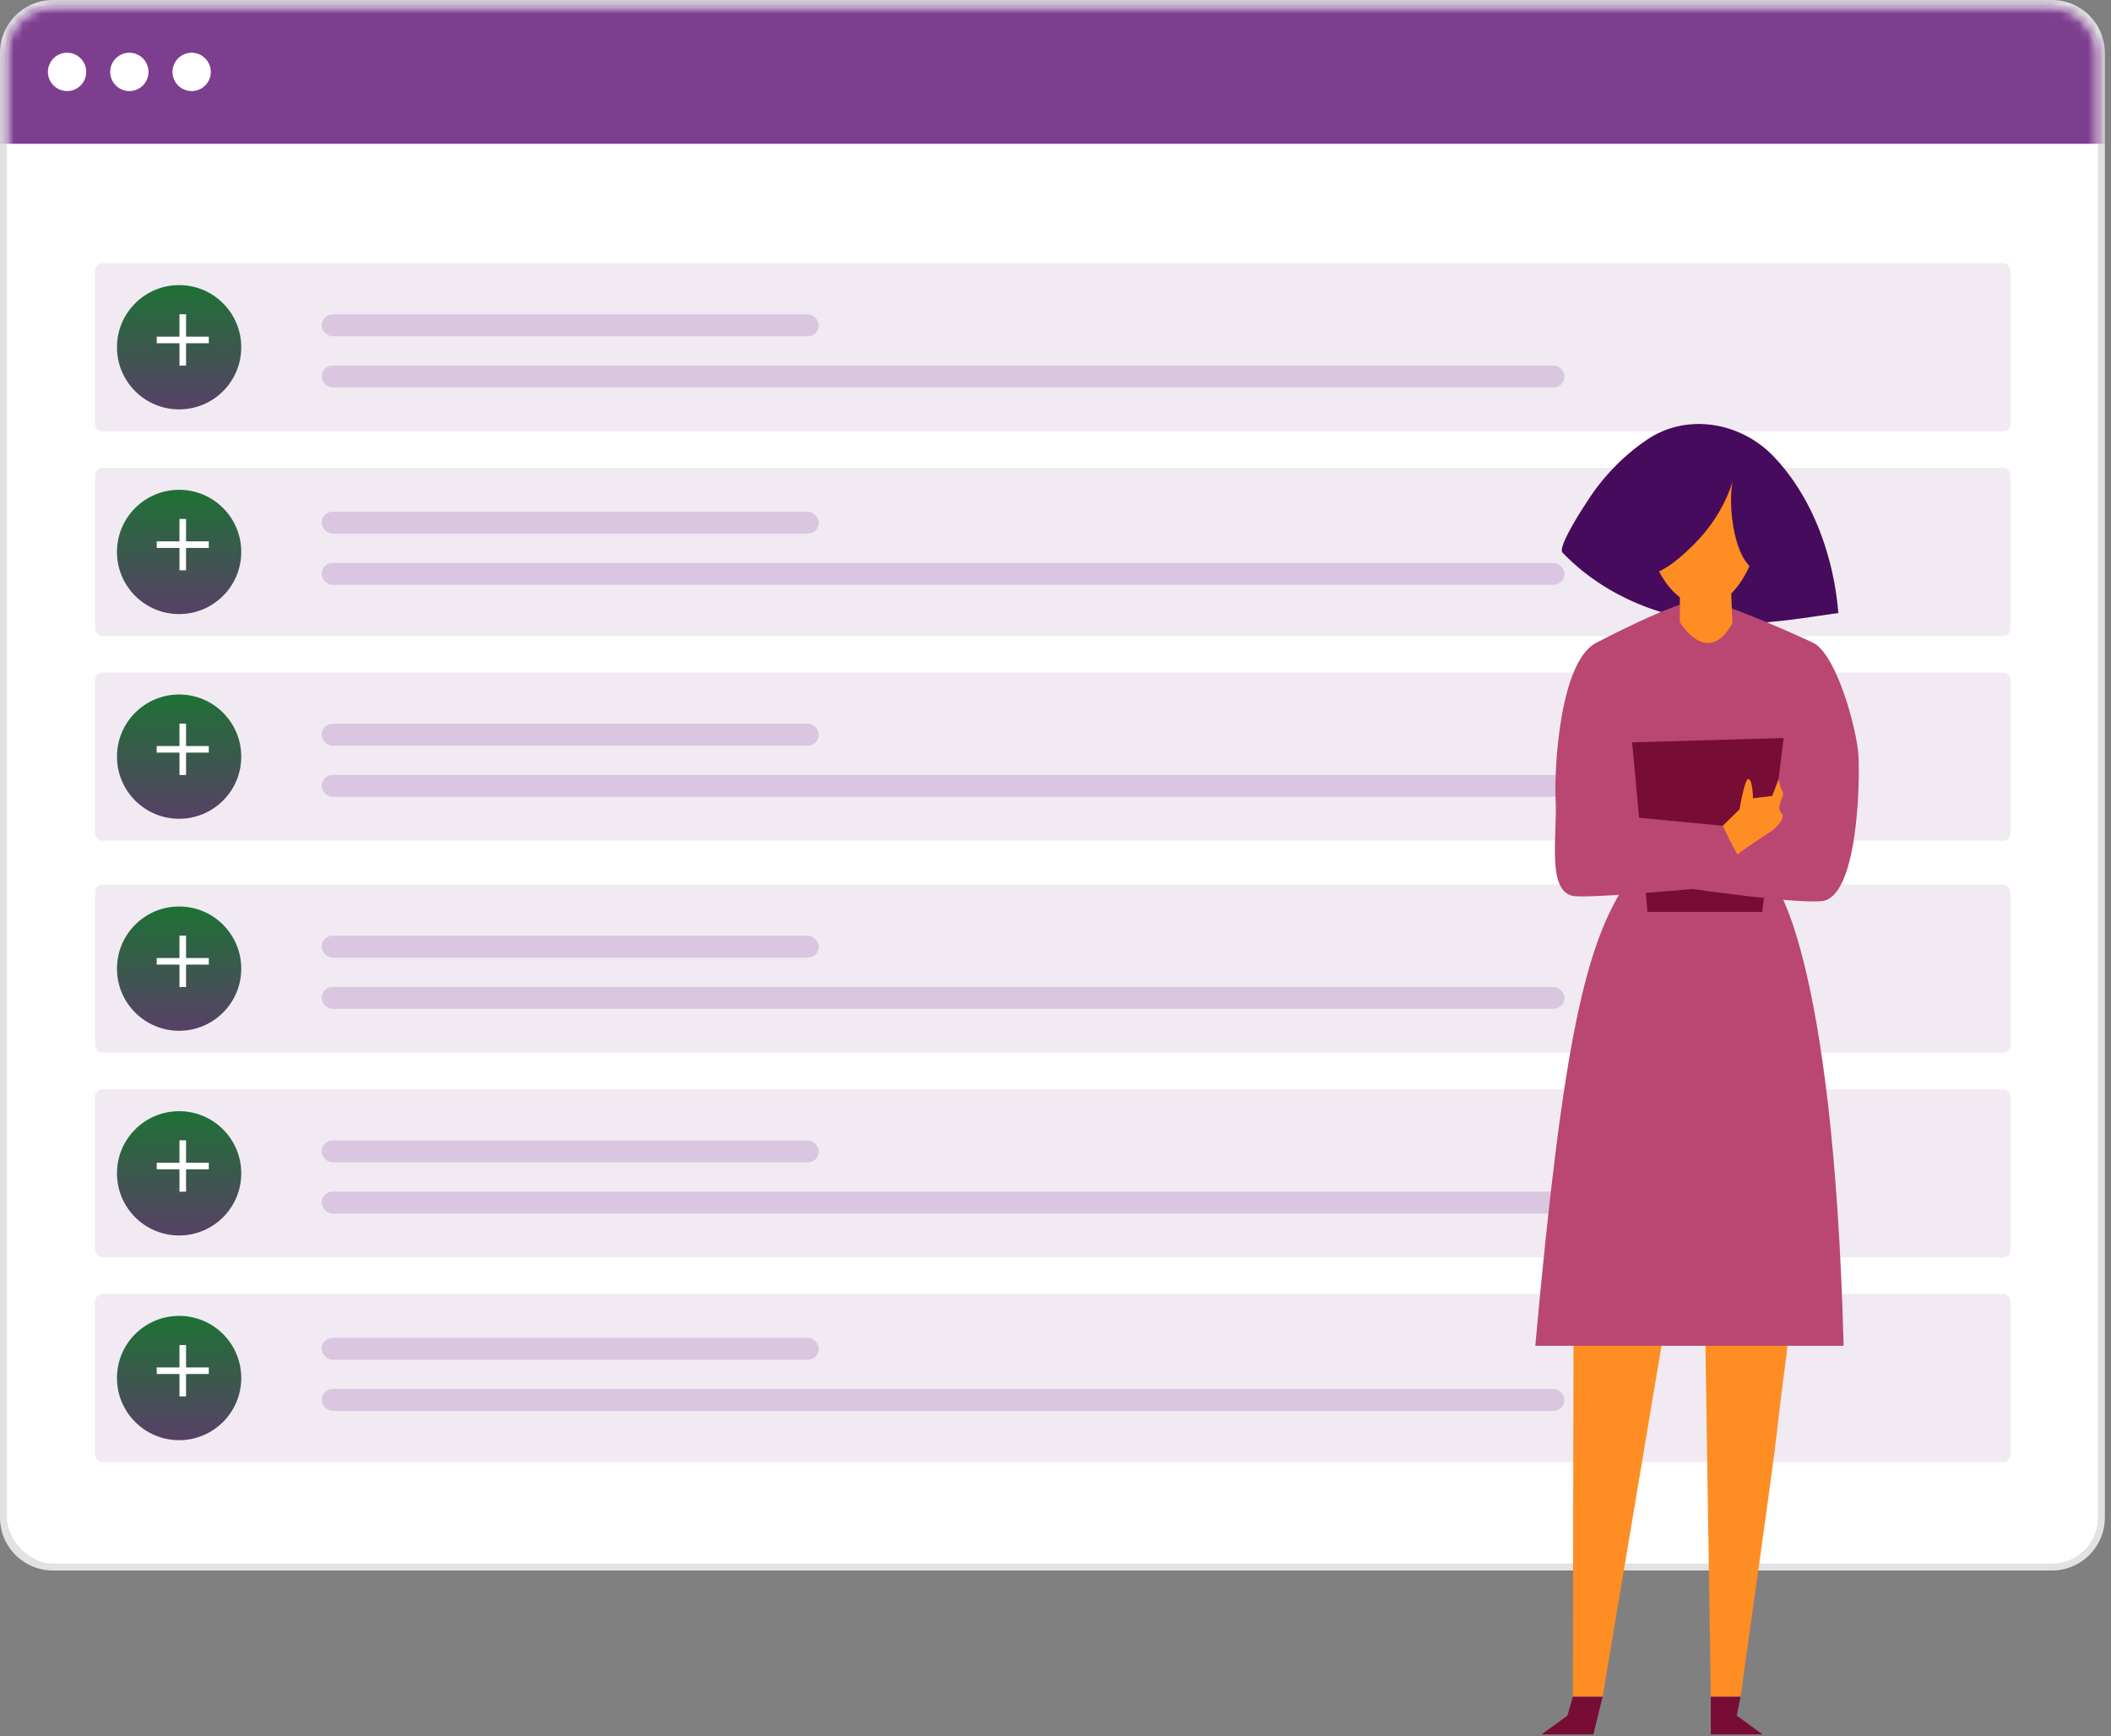 <?xml version="1.0" encoding="UTF-8"?> <svg xmlns="http://www.w3.org/2000/svg" xmlns:xlink="http://www.w3.org/1999/xlink" width="231" height="190" viewBox="0 0 231 190"><rect x="0" y="0" width="231" height="190" fill="#808080" stroke="none"/><defs><rect id="a" width="228.816" height="170.352" x=".756" y=".756" rx="5.04"></rect><linearGradient id="c" x1="50%" x2="50%" y1="0%" y2="127.57%"><stop offset="0%" stop-color="#1E7135"></stop><stop offset="100%" stop-color="#673373"></stop></linearGradient></defs><g fill="none" fill-rule="evenodd"><path fill="#E2E2E2" fill-rule="nonzero" d="M5.796 1.512a4.284 4.284 0 0 0-4.284 4.284v160.272a4.284 4.284 0 0 0 4.284 4.284h218.736a4.284 4.284 0 0 0 4.284-4.284V5.796a4.284 4.284 0 0 0-4.284-4.284H5.796zm0-1.512h218.736a5.796 5.796 0 0 1 5.796 5.796v160.272a5.796 5.796 0 0 1-5.796 5.796H5.796A5.796 5.796 0 0 1 0 166.068V5.796A5.796 5.796 0 0 1 5.796 0z"></path><mask id="b" fill="#fff"><use xlink:href="#a"></use></mask><use fill="#FFF" xlink:href="#a"></use><path fill="#7E3E8F" d="M0 0h298.837v15.735H0z" mask="url(#b)"></path><ellipse cx="7.34" cy="7.868" fill="#FFF" mask="url(#b)" rx="2.097" ry="2.098"></ellipse><ellipse cx="14.155" cy="7.868" fill="#FFF" mask="url(#b)" rx="2.097" ry="2.098"></ellipse><ellipse cx="20.971" cy="7.868" fill="#FFF" mask="url(#b)" rx="2.097" ry="2.098"></ellipse><rect width="209.6" height="18.4" x="10.4" y="28.8" fill="#E2D4E6" opacity=".485" rx=".8"></rect><rect width="209.6" height="18.4" x="10.4" y="51.2" fill="#E2D4E6" opacity=".485" rx=".8"></rect><rect width="209.6" height="18.4" x="10.4" y="73.6" fill="#E2D4E6" opacity=".485" rx=".8"></rect><rect width="136" height="2.4" x="35.2" y="84.8" fill="#DAC6E0" rx="1.2"></rect><rect width="209.6" height="18.4" x="10.4" y="96.8" fill="#E2D4E6" opacity=".485" rx=".8"></rect><rect width="209.6" height="18.4" x="10.4" y="119.2" fill="#E2D4E6" opacity=".485" rx=".8"></rect><rect width="136" height="2.4" x="35.2" y="130.4" fill="#DAC6E0" rx="1.2"></rect><rect width="209.6" height="18.4" x="10.4" y="141.6" fill="#E2D4E6" opacity=".485" rx=".8"></rect><path fill="#FE8D23" d="M197.44 117.554l-11.082 1.878-14.123-2.393-.122 68.642h3.258l10.85-64.7.986 64.7h3.258s3.644-25.834 3.885-28.188c.241-2.353 1.183-9.617 1.183-9.617l1.908-30.322"></path><path fill="#460B5C" d="M189.086 46.878c-2.924-.886-6.14-.57-8.788 1.195-2.192 1.462-4.138 3.355-5.736 5.51-.493.664-4.235 6.204-3.579 6.888 3.96 4.125 9.311 6.594 14.811 7.413 5.08.872 10.34-.081 15.368-.799-.507-6.213-2.818-12.682-7.088-17.141a11.564 11.564 0 0 0-4.988-3.066"></path><path fill="#B94772" d="M176.435 84.624l1.773 11.63c-4.656 6.798-7.123 17.062-10.208 51.02h33.743c-1.157-43.805-7.823-50.948-7.823-50.948l2.69-11.837c2.421-2.286 2.556-5.917 2.556-7.532 0-1.613-.698-6.59-.698-6.59s-10.062-4.707-12.483-4.707c-2.422 0-11.361 4.707-11.361 4.707l-1.014 6.456c-.807 4.708 2.825 7.801 2.825 7.801"></path><path fill="#770D35" d="M178.587 81.237c.11.649 1.694 18.56 1.694 18.56h12.552l2.345-19.037-16.59.477"></path><path fill="#B94772" d="M198.468 70.367c2.533 1.381 4.729 9.429 4.898 12.333.17 2.903-.065 15.547-4.036 15.913-3.972.367-21.122-2.36-21.122-2.36l.38-4.107 16.634-1.547 1.297-13.95 1.949-6.282"></path><path fill="#B94772" d="M174.624 70.367c-3.868 2.057-4.582 13.396-4.394 17.273.188 3.877-1.059 10.241 2.184 10.438 3.242.198 18.392-1.323 18.392-1.323l3.124-5.869-14.57-1.394-4.736-19.125"></path><path fill="#FE8D23" d="M183.822 62.163v5.917s2.997 5.066 5.75.118l-.24-6.035h-5.51"></path><path fill="#FE8D23" d="M185.029 48.135c-5.104.67-5.92 6.566-4.694 11.226.916 3.477 2.999 6.988 6.273 6.904 3.274-.085 5.248-4.56 5.834-7.306.943-4.419.768-11.897-7.413-10.824"></path><path fill="#E88265" d="M180.944 58.072s-.198-1.953-1.773-1.302c-1.576.652.347 5.054 2.101 4.548 1.754-.506-.328-3.246-.328-3.246M191.427 57.973s.056-1.962 1.675-1.425c1.618.537.017 5.065-1.77 4.687-1.786-.379.095-3.262.095-3.262"></path><path fill="#460B5C" d="M191.96 49.594c-.405-.18-.838-.25-1.28-.269-.115-.324-.307-.583-.605-.744-1.781-.966-6.008-.818-7.862 0s-4.007 4.229-4.494 6.195c-.517 2.092.001 4.285.519 6.377.148.602.347 1.27.89 1.567 1.987 1.084 5.3-2.184 6.498-3.42 1.848-1.907 3.256-4.248 4.024-6.792-.656 2.174-.034 10.334 3.564 10.188.373-.016.6-.406.755-.745.576-1.261 1.163-2.564 1.209-3.95.045-1.385-1.95-7.845-3.218-8.407"></path><path fill="#FE8D23" d="M186.63 66.506a4.375 4.375 0 0 1-2.217-.593.242.242 0 1 1 .246-.417c1.251.737 2.968.681 4.171-.137a.243.243 0 0 1 .273.4 4.407 4.407 0 0 1-2.473.747"></path><path fill="#770D35" d="M175.371 185.681l-1.014 4.123h-5.676l2.838-2.061.594-2.062h3.258M187.207 185.681v4.123h5.676l-2.837-2.061.419-2.062h-3.258"></path><path fill="#FE8D23" d="M188.52 90.368s1.582 3.324 1.646 3.134c.063-.19 3.764-2.616 3.764-2.616s1.656-1.3.988-1.946c-.668-.645.444-1.837.159-2.28-.286-.444-.453-1.4-.453-1.4l-.694 1.843-2.108.253s-.01-1.848-.452-2.096c-.444-.248-1.014 3.3-1.014 3.3l-1.835 1.808"></path><circle cx="19.6" cy="38" r="6.8" fill="url(#c)"></circle><circle cx="19.6" cy="106" r="6.8" fill="url(#c)"></circle><circle cx="19.6" cy="60.4" r="6.8" fill="url(#c)"></circle><circle cx="19.6" cy="128.4" r="6.8" fill="url(#c)"></circle><circle cx="19.6" cy="82.8" r="6.8" fill="url(#c)"></circle><circle cx="19.6" cy="150.8" r="6.8" fill="url(#c)"></circle><g stroke="#FFF" stroke-linecap="square" stroke-width=".72"><path d="M20 34.75v4.9M22.489 37.2H17.51"></path></g><g stroke="#FFF" stroke-linecap="square" stroke-width=".72"><path d="M20 57.15v4.9M22.489 59.6H17.51"></path></g><g stroke="#FFF" stroke-linecap="square" stroke-width=".72"><path d="M20 79.55v4.9M22.489 82H17.51"></path></g><g stroke="#FFF" stroke-linecap="square" stroke-width=".72"><path d="M20 102.75v4.9M22.489 105.2H17.51"></path></g><g stroke="#FFF" stroke-linecap="square" stroke-width=".72"><path d="M20 125.15v4.9M22.489 127.6H17.51"></path></g><g stroke="#FFF" stroke-linecap="square" stroke-width=".72"><path d="M20 147.55v4.9M22.489 150H17.51"></path></g><rect width="54.4" height="2.4" x="35.2" y="34.4" fill="#DAC6E0" rx="1.2"></rect><rect width="54.4" height="2.4" x="35.2" y="56" fill="#DAC6E0" rx="1.2"></rect><rect width="136" height="2.4" x="35.2" y="40" fill="#DAC6E0" rx="1.2"></rect><rect width="136" height="2.4" x="35.2" y="61.6" fill="#DAC6E0" rx="1.2"></rect><rect width="54.4" height="2.4" x="35.2" y="79.2" fill="#DAC6E0" rx="1.2"></rect><rect width="54.4" height="2.4" x="35.2" y="102.4" fill="#DAC6E0" rx="1.2"></rect><rect width="136" height="2.4" x="35.2" y="108" fill="#DAC6E0" rx="1.2"></rect><rect width="54.4" height="2.4" x="35.2" y="124.8" fill="#DAC6E0" rx="1.2"></rect><rect width="54.4" height="2.4" x="35.2" y="146.4" fill="#DAC6E0" rx="1.2"></rect><rect width="136" height="2.4" x="35.2" y="152" fill="#DAC6E0" rx="1.2"></rect></g></svg> 